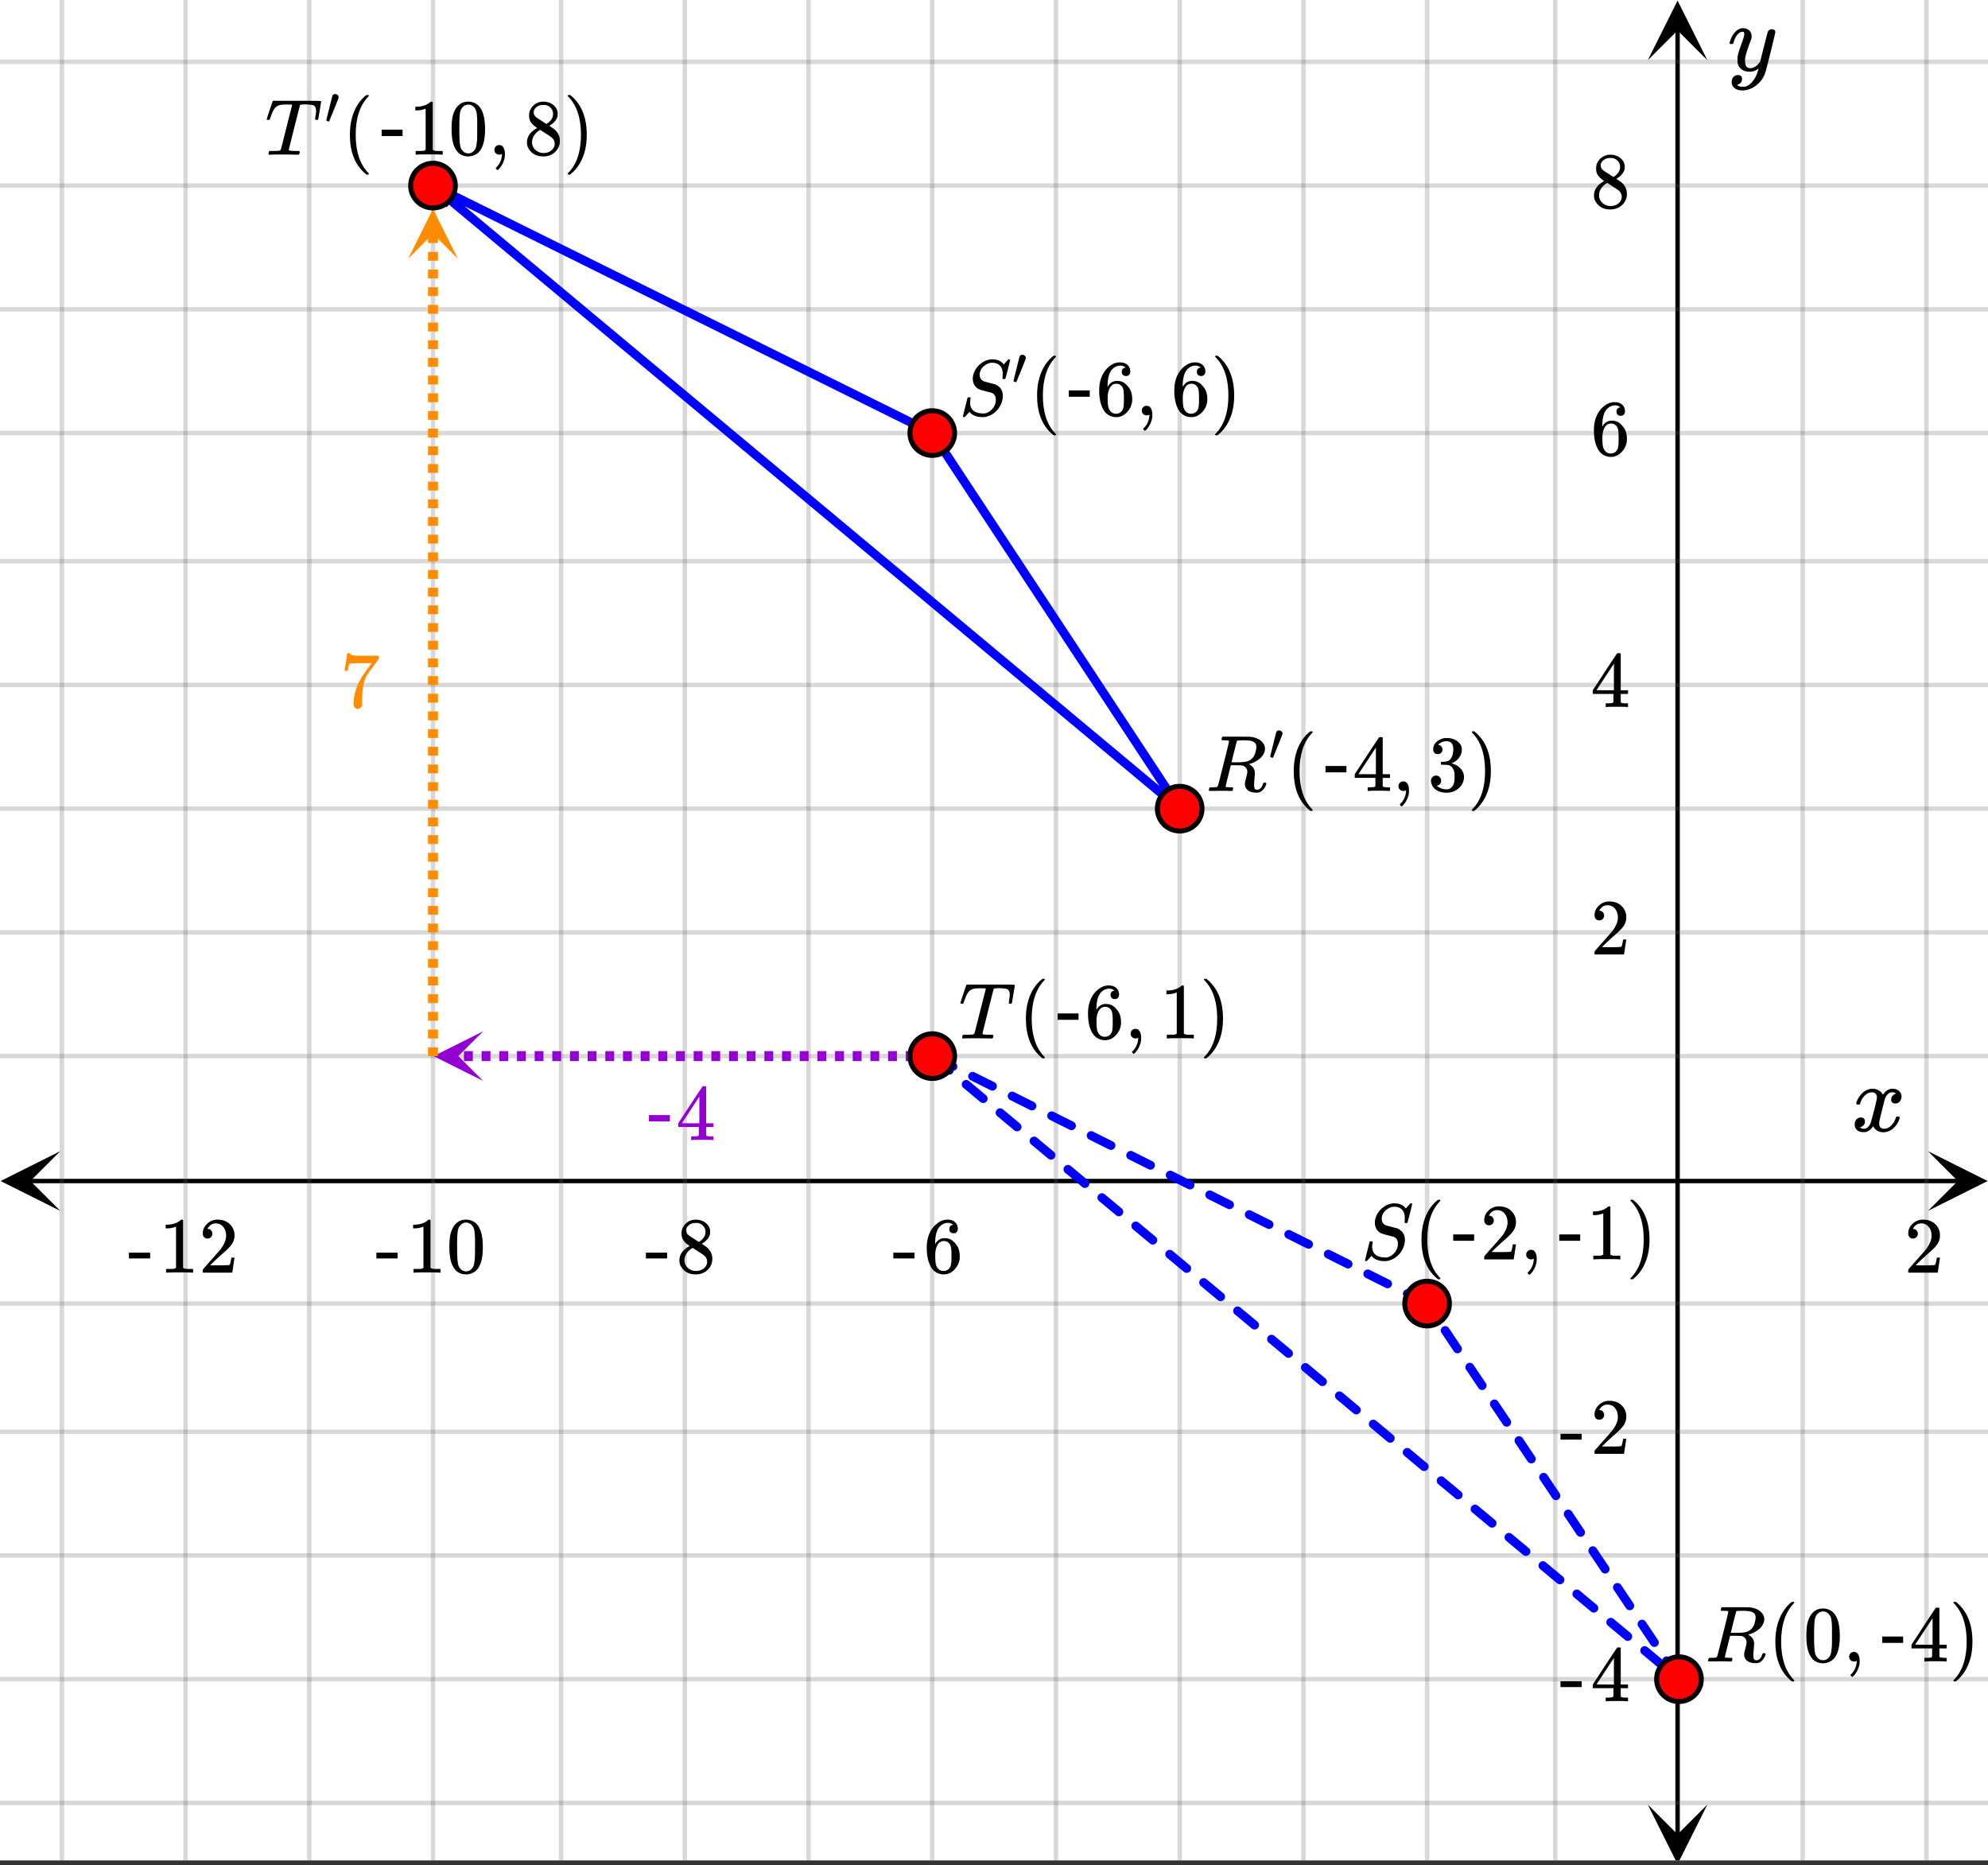 <svg xmlns="http://www.w3.org/2000/svg" xmlns:xlink="http://www.w3.org/1999/xlink" width="449.28" height="421.44" viewBox="0 0 336.96 316.08"><rect x="0" y="0" width="336.96" height="316.08" fill="#333333" stroke="none"/><defs><symbol overflow="visible" id="j"><path d="M3.875-8.469c0-.008-.008-.02-.016-.031a.084.084 0 0 0-.046-.016c-.012-.007-.028-.02-.047-.03a.291.291 0 0 0-.094-.017c-.031-.007-.063-.015-.094-.015H3.36a.516.516 0 0 0-.125-.016h-.53c-.044-.008-.075-.039-.095-.094-.011-.019-.007-.097.016-.234.05-.164.094-.258.125-.281h2.344c1.55 0 2.39.012 2.515.031.813.117 1.43.399 1.86.844.332.355.5.75.5 1.187 0 .094-.024.23-.063.407-.21.804-.87 1.453-1.984 1.953-.399.148-.621.218-.672.218l.094.079c.601.336.906.828.906 1.484 0 .105-.023.39-.063.86-.042.43-.062.78-.062 1.062 0 .312.031.539.094.672.062.125.195.187.406.187.125 0 .207-.008.25-.031.344-.125.582-.422.719-.89.05-.126.086-.204.11-.235.03-.031.097-.047.202-.047.188 0 .281.059.281.172 0 .156-.109.414-.328.766-.273.398-.59.64-.953.734-.062.02-.195.031-.39.031-.93 0-1.532-.281-1.813-.844a1.141 1.141 0 0 1-.14-.546v-.22c.007-.062.019-.128.03-.202a.716.716 0 0 1 .032-.157c.008-.039.031-.117.063-.234a2.01 2.01 0 0 0 .078-.312c.132-.508.203-.836.203-.985 0-.445-.196-.781-.578-1a1.217 1.217 0 0 0-.344-.11c-.086-.007-.402-.019-.953-.03h-.922l-.438 1.75a82.615 82.615 0 0 0-.437 1.812c0 .063.008.102.031.11.063.03.313.054.75.062h.406c.051.063.079.105.079.125.007.012 0 .094-.032.25a.464.464 0 0 1-.14.25h-.204a34.22 34.22 0 0 0-1.765-.031c-.211 0-.512.008-.906.015H.672C.516-.016.437-.055.437-.14c0-.007.016-.07.047-.187.04-.164.086-.258.141-.281a.954.954 0 0 1 .203-.016h.078c.239 0 .508-.008.813-.031.125-.031.207-.086.25-.172.031-.031.351-1.274.968-3.735.626-2.468.938-3.769.938-3.906zm4.406.344c-.187-.195-.437-.32-.75-.375-.304-.063-.734-.094-1.297-.094-.117 0-.23.008-.343.016h-.437c-.126.012-.212.055-.25.125-.013.023-.169.621-.47 1.797a169.86 169.86 0 0 0-.437 1.781c0 .012.312.016.937.016.696-.008 1.164-.04 1.407-.094.582-.094 1.03-.36 1.343-.797.145-.195.266-.46.36-.797.101-.344.156-.648.156-.922 0-.281-.074-.5-.219-.656zm0 0"/></symbol><symbol overflow="visible" id="q"><path d="M5.594 0c-.242 0-.64-.004-1.203-.016-.563-.007-1-.015-1.313-.015C1.91-.031 1.172-.02.86 0H.656a.365.365 0 0 1-.094-.11c0-.019.016-.1.047-.25a.561.561 0 0 1 .125-.265h.391c.531 0 .895-.008 1.094-.031a.747.747 0 0 0 .328-.078c.008-.008.02-.016.031-.016.04-.031.082-.125.125-.281.05-.157.235-.86.547-2.11.156-.613.281-1.113.375-1.5.633-2.468.953-3.726.953-3.78 0-.052-.133-.079-.39-.079h-.422c-.606 0-1 .027-1.188.078-.387.086-.68.246-.875.485-.25.273-.516.82-.797 1.64-.062.2-.11.32-.14.36-.024.03-.086.046-.188.046H.547c-.125 0-.203-.007-.235-.03C.29-5.954.282-5.978.282-6c0-.05.132-.484.406-1.297.195-.613.363-1.11.5-1.484.05-.164.109-.281.171-.344h6.313c1.207 0 1.812.023 1.812.063v.015l.016.016V-9c0 .063-.086.578-.25 1.547-.156.969-.242 1.46-.25 1.469 0 .023-.016.043-.047.062-.023.024-.09.031-.203.031h-.125c-.031-.007-.055-.015-.063-.015a.257.257 0 0 1-.046-.047c-.012-.02-.024-.035-.032-.047 0-.063.008-.18.032-.36.082-.488.125-.847.125-1.077 0-.196-.028-.364-.079-.5a1.017 1.017 0 0 0-.187-.313c-.063-.07-.184-.125-.36-.156a3.96 3.96 0 0 0-.453-.078 29.24 29.24 0 0 0-.625-.032c-.406 0-.667.012-.78.032-.118.011-.196.043-.235.093-.012.012-.336 1.274-.969 3.782-.625 2.5-.937 3.765-.937 3.796 0 .063.054.106.171.125.125.032.461.055 1.016.063.3 0 .484.008.547.016.063.011.098.039.11.078a.798.798 0 0 1-.016.234c-.043.168-.086.262-.125.281L5.687 0h-.093zm0 0"/></symbol><symbol overflow="visible" id="v"><path d="M7.453-7.016c0-.601-.156-1.07-.469-1.406-.304-.332-.746-.5-1.328-.5-.5 0-.98.203-1.437.61-.45.398-.672.874-.672 1.437 0 .281.066.523.203.719.145.199.328.328.547.39.031.024.344.11.937.266.602.156.91.234.922.234.125.043.29.137.5.282.54.386.813.96.813 1.718 0 .243-.04.493-.11.75-.043.25-.132.5-.265.75C6.53-.66 5.66.016 4.484.266a2.94 2.94 0 0 1-.468.03c-.887 0-1.579-.245-2.079-.734l-.125-.156-.39.422c-.25.281-.39.426-.422.438-.023.02-.063.03-.125.03C.758.297.703.259.703.189c0-.032.258-1.086.781-3.172.02-.051.11-.079.266-.079h.172c.05.043.078.075.078.094.008.012.004.086-.016.219a3.75 3.75 0 0 0-.062.688c.031.585.238 1.023.625 1.312.394.281.93.422 1.61.422.081 0 .19-.004.327-.016.414-.101.79-.328 1.125-.672.344-.351.555-.757.641-1.218.02-.07.031-.211.031-.422 0-.57-.234-.961-.703-1.172-.055-.008-.375-.094-.969-.25-.593-.156-.902-.242-.921-.266a1.704 1.704 0 0 1-.954-.672c-.242-.343-.359-.75-.359-1.218 0-.446.125-.91.375-1.391.258-.477.57-.848.938-1.11.457-.394 1.007-.644 1.656-.75a.582.582 0 0 1 .14-.015h.157c.925 0 1.582.293 1.968.875l.797-.875h.11c.125 0 .187.031.187.094 0 .062-.133.61-.39 1.64-.262 1.024-.407 1.547-.438 1.579-.023.023-.09.03-.203.03-.18 0-.266-.034-.266-.109 0-.05.004-.097.016-.14 0-.04.004-.133.016-.282.007-.156.015-.265.015-.328zm0 0"/></symbol><symbol overflow="visible" id="k"><path d="M4.484 3.25c0 .082-.078.125-.234.125h-.172l-.39-.328C2.07 1.578 1.265-.563 1.265-3.375c0-1.094.129-2.094.39-3C2.07-7.789 2.75-8.93 3.688-9.797c.07-.05.144-.11.218-.172.082-.07.14-.117.172-.14h.172c.102 0 .164.015.188.046.03.024.046.047.046.079 0 .03-.046.093-.14.187C2.945-8.317 2.25-6.172 2.25-3.359c0 2.804.695 4.937 2.094 6.406.093.101.14.172.14.203zm0 0"/></symbol><symbol overflow="visible" id="l"><path d="M1.297-7.89c.5-.727 1.187-1.094 2.062-1.094.657 0 1.227.226 1.72.671.25.243.456.547.624.922.332.75.5 1.778.5 3.079 0 1.398-.195 2.46-.578 3.187-.25.523-.621.902-1.11 1.14a2.534 2.534 0 0 1-1.14.282c-1.031 0-1.79-.473-2.266-1.422-.386-.727-.578-1.79-.578-3.188 0-.832.051-1.519.156-2.062a4.48 4.48 0 0 1 .61-1.516zm3.031-.157a1.24 1.24 0 0 0-.953-.437c-.375 0-.7.148-.969.437-.199.211-.336.465-.406.766-.074.293-.121.797-.14 1.515 0 .063-.008.246-.016.547v.735c0 .855.008 1.453.031 1.796.031.637.082 1.09.156 1.36.07.273.207.508.406.703.25.273.563.406.938.406.363 0 .664-.133.906-.406.196-.195.332-.43.407-.703.07-.27.128-.723.171-1.36.008-.343.016-.94.016-1.796v-.735-.547c-.023-.718-.07-1.222-.14-1.515-.075-.301-.212-.555-.407-.766zm0 0"/></symbol><symbol overflow="visible" id="m"><path d="M1.281-.234a.767.767 0 0 1-.234-.563c0-.226.07-.422.219-.578a.768.768 0 0 1 .578-.25c.343 0 .593.148.75.438.156.28.234.64.234 1.078a8.8 8.8 0 0 1-.015.468 4.012 4.012 0 0 1-.985 2.063c-.137.125-.219.187-.25.187s-.09-.043-.172-.125c-.086-.074-.125-.132-.125-.171 0-.043.047-.11.14-.204.552-.562.852-1.25.907-2.062v-.172c-.012 0-.039.016-.078.047A.829.829 0 0 1 1.89 0a.85.85 0 0 1-.609-.234zm0 0"/></symbol><symbol overflow="visible" id="o"><path d="M6.234 0c-.125-.031-.71-.047-1.75-.047-1.074 0-1.671.016-1.796.047h-.126v-.625h.422c.383-.008.618-.031.704-.063a.286.286 0 0 0 .171-.14c.008-.008.016-.25.016-.719v-.672h-3.5v-.625l2.031-3.11A431.58 431.58 0 0 1 4.5-9.108c.02-.008.113-.016.281-.016h.25l.078.078v6.203h1.235v.625H5.109V-.89a.25.25 0 0 0 .079.157c.07.062.328.101.765.109h.39V0zm-2.28-2.844v-4.5L1-2.859l1.469.015zm0 0"/></symbol><symbol overflow="visible" id="p"><path d="M.813-10.094l.046-.015h.297l.375.312C3.156-8.317 3.97-6.176 3.97-3.375c0 1.105-.133 2.105-.39 3C3.16 1.039 2.476 2.18 1.53 3.047c-.062.05-.136.11-.218.172-.075.07-.125.125-.157.156H1a.547.547 0 0 1-.219-.031c-.031-.024-.047-.07-.047-.14.008 0 .063-.06.157-.173C2.285 1.582 2.984-.55 2.984-3.375c0-2.82-.699-4.957-2.093-6.406-.094-.102-.149-.16-.157-.172 0-.07.024-.117.079-.14zm0 0"/></symbol><symbol overflow="visible" id="r"><path d="M5.031-8.11c-.199-.195-.48-.304-.843-.328-.625 0-1.153.274-1.579.813-.418.586-.625 1.492-.625 2.719L2-4.86l.11-.172c.363-.54.859-.813 1.484-.813.414 0 .781.09 1.094.266a2.6 2.6 0 0 1 .64.547c.219.242.395.492.531.75.196.449.297.933.297 1.453v.234c0 .211-.027.403-.078.578-.105.532-.383 1.032-.828 1.5-.387.407-.82.66-1.297.766a2.688 2.688 0 0 1-.547.047c-.168 0-.32-.016-.453-.047-.668-.125-1.2-.484-1.594-1.078C.83-1.66.563-2.79.563-4.218c0-.97.171-1.817.515-2.548.344-.726.82-1.296 1.438-1.703a2.62 2.62 0 0 1 1.562-.515c.531 0 .953.14 1.266.421.32.282.484.665.484 1.141 0 .23-.07.414-.203.547-.125.137-.297.203-.516.203-.218 0-.398-.062-.53-.187-.126-.125-.188-.301-.188-.532 0-.406.21-.644.64-.718zm-.593 3.235a1.18 1.18 0 0 0-.97-.484c-.335 0-.605.105-.812.312C2.22-4.597 2-3.883 2-2.907c0 .794.05 1.345.156 1.657.094.273.242.5.453.688.22.187.477.28.782.28.457 0 .804-.171 1.046-.515.133-.187.22-.41.25-.672.04-.258.063-.64.063-1.14v-.422c0-.508-.023-.895-.063-1.156a1.566 1.566 0 0 0-.25-.688zm0 0"/></symbol><symbol overflow="visible" id="s"><path d="M5.61 0c-.157-.031-.872-.047-2.141-.047C2.207-.047 1.5-.03 1.344 0h-.157v-.625h.344c.52 0 .86-.008 1.016-.031.07-.008.18-.067.328-.172v-6.969c-.023 0-.059.016-.11.047a4.134 4.134 0 0 1-1.39.25h-.25v-.625h.25c.758-.02 1.39-.188 1.89-.5a2.46 2.46 0 0 0 .422-.313c.008-.03.063-.046.157-.046a.36.36 0 0 1 .234.078v8.078c.133.137.43.203.89.203h.798V0zm0 0"/></symbol><symbol overflow="visible" id="t"><path d="M1.719-6.25c-.25 0-.446-.07-.578-.219a.863.863 0 0 1-.204-.593c0-.508.196-.938.594-1.282a2.566 2.566 0 0 1 1.407-.625h.203c.312 0 .507.008.593.016.301.043.602.137.907.281.593.305.968.727 1.125 1.266.02.093.03.218.03.375 0 .523-.167.996-.5 1.422-.323.418-.73.714-1.218.89-.055.024-.055.04 0 .047.008 0 .05.012.125.031.55.157 1.016.446 1.39.86.376.418.563.89.563 1.422 0 .367-.086.718-.25 1.062-.218.461-.574.84-1.062 1.14-.492.302-1.04.454-1.64.454-.595 0-1.122-.125-1.579-.375-.46-.25-.766-.586-.922-1.016a1.45 1.45 0 0 1-.14-.656c0-.25.082-.453.25-.61a.831.831 0 0 1 .609-.25c.25 0 .453.087.61.25.163.169.25.372.25.61 0 .21-.063.39-.188.547a.768.768 0 0 1-.469.281l-.094.031c.489.407 1.047.61 1.672.61.5 0 .875-.239 1.125-.719.156-.29.234-.742.234-1.36v-.265c0-.852-.292-1.426-.875-1.719-.124-.05-.398-.082-.812-.093l-.563-.016-.046-.031c-.024-.02-.032-.086-.032-.204 0-.113.008-.18.032-.203.03-.03.054-.046.078-.046.25 0 .508-.02.781-.063.395-.05.695-.27.906-.656.207-.395.313-.867.313-1.422 0-.582-.157-.973-.469-1.172a1.131 1.131 0 0 0-.64-.188c-.45 0-.844.122-1.188.36l-.125.094a.671.671 0 0 0-.094.109l-.047.047a.88.88 0 0 0 .094.031c.176.024.328.11.453.266.125.148.188.32.188.515a.715.715 0 0 1-.235.547.76.76 0 0 1-.562.219zm0 0"/></symbol><symbol overflow="visible" id="w"><path d="M2.313-4.516c-.438-.289-.778-.593-1.016-.906-.242-.312-.36-.723-.36-1.234 0-.383.07-.707.22-.969.195-.406.488-.734.874-.984.383-.25.82-.375 1.313-.375.613 0 1.144.164 1.594.484.445.324.722.734.828 1.234.007.055.015.164.015.329 0 .199-.008.328-.015.39-.137.594-.547 1.11-1.235 1.547l-.156.11c.5.343.758.523.781.53.664.544 1 1.215 1 2.016 0 .73-.265 1.356-.797 1.875-.53.508-1.199.766-2 .766C2.254.297 1.441-.11.922-.922c-.23-.32-.344-.71-.344-1.172 0-.976.578-1.785 1.735-2.422zM5-6.922c0-.383-.125-.71-.375-.984a1.69 1.69 0 0 0-.922-.516h-.437c-.48 0-.883.164-1.204.485-.23.21-.343.453-.343.734 0 .387.164.695.5.922.039.043.328.23.86.562l.78.516c.008-.008.067-.047.172-.11a2.95 2.95 0 0 0 .25-.187C4.758-5.883 5-6.36 5-6.922zM1.437-2.109c0 .523.192.96.579 1.312a2.01 2.01 0 0 0 1.359.516c.363 0 .695-.07 1-.219.3-.156.531-.36.688-.61.144-.226.218-.472.218-.734 0-.383-.156-.726-.468-1.031-.075-.07-.45-.328-1.125-.766l-.407-.265C3.133-4 3.02-4.07 2.937-4.125l-.109-.063-.156.079c-.563.367-.938.812-1.125 1.343-.074.243-.11.461-.11.657zm0 0"/></symbol><symbol overflow="visible" id="y"><path d="M1.484-5.781c-.25 0-.449-.078-.593-.235a.872.872 0 0 1-.22-.609c0-.645.243-1.195.735-1.656a2.46 2.46 0 0 1 1.766-.703c.77 0 1.41.21 1.922.625.508.418.82.964.937 1.64.008.168.016.32.016.453 0 .524-.156 1.012-.469 1.47-.25.374-.758.89-1.516 1.546-.324.281-.777.695-1.359 1.234l-.781.766 1.016.016c1.414 0 2.164-.024 2.25-.079.039-.007.085-.101.14-.28.031-.095.094-.4.188-.923v-.03h.53v.03l-.374 2.47V0h-5v-.25c0-.188.008-.29.031-.313.008-.007.383-.437 1.125-1.28.977-1.095 1.61-1.813 1.89-2.157.602-.82.907-1.57.907-2.25 0-.594-.156-1.086-.469-1.484-.312-.407-.746-.61-1.297-.61-.523 0-.945.235-1.265.703-.024.032-.047.079-.078.141a.274.274 0 0 0-.047.078c0 .012.02.016.062.016a.68.68 0 0 1 .547.25.801.801 0 0 1 .219.562c0 .23-.078.422-.235.578a.76.76 0 0 1-.578.235zm0 0"/></symbol><symbol overflow="visible" id="z"><path d="M.14-2.406v-.985h3.594v.985zm0 0"/></symbol><symbol overflow="visible" id="B"><path d="M.734-6.172C.742-6.192.82-6.68.97-7.64l.219-1.453c0-.008.085-.015.265-.015h.266v.046c0 .094.066.172.203.235.133.062.367.105.703.125.344.012 1.102.015 2.281.015h1.64v.532l-.921 1.25c-.137.187-.293.398-.469.625l-.39.531a7.378 7.378 0 0 0-.157.234c-.468.73-.746 1.704-.828 2.922-.043.375-.07.883-.078 1.516 0 .125-.008.258-.015.39v.438a.62.62 0 0 1-.266.375.674.674 0 0 1-.438.172.692.692 0 0 1-.53-.219c-.126-.144-.188-.351-.188-.625 0-.125.015-.379.046-.765.133-1.208.555-2.426 1.266-3.657.176-.281.55-.82 1.125-1.625l.625-.843h-1.25c-1.574 0-2.398.027-2.469.078-.043.023-.093.12-.156.296a3.92 3.92 0 0 0-.125.625c-.023.157-.039.247-.047.266v.031H.734zm0 0"/></symbol><symbol overflow="visible" id="n"><path d="M.656-4.234h3.547v1.078H.656zm0 0"/></symbol><symbol overflow="visible" id="u"><path d="M1.781-5.031c.157 0 .29.058.407.172a.485.485 0 0 1 .171.359.547.547 0 0 1-.03.14c0 .044-.263.712-.782 2C1.023-1.065.757-.413.75-.405c-.012.011-.027.015-.047.015A.734.734 0 0 1 .5-.437C.344-.488.266-.523.266-.547c0-.039.164-.734.5-2.078.332-1.352.515-2.063.546-2.125.083-.188.239-.281.47-.281zm0 0"/></symbol><symbol overflow="visible" id="x"><path d="M7.531-7.031c.157 0 .285.043.39.125a.41.41 0 0 1 .173.343c0 .137-.266 1.278-.797 3.422-.531 2.137-.84 3.305-.922 3.516a4.073 4.073 0 0 1-.844 1.469 4.38 4.38 0 0 1-1.343 1.078c-.586.281-1.133.422-1.641.422-.824 0-1.387-.262-1.688-.781-.105-.157-.156-.376-.156-.657 0-.367.102-.652.313-.86.226-.21.468-.312.718-.312.477 0 .72.227.72.688 0 .394-.196.687-.579.875-.023.008-.047.02-.078.031-.031.02-.059.035-.078.047-.024.008-.043.016-.063.016l-.047.03c.032.063.145.13.344.204.176.063.352.094.531.094h.125c.188 0 .329-.012.422-.031.414-.118.805-.391 1.172-.829.375-.437.66-.96.86-1.562.113-.363.171-.578.171-.64 0-.009-.011-.005-.03.015a.546.546 0 0 0-.095.062c-.406.29-.855.438-1.343.438-.555 0-1.012-.133-1.375-.39-.356-.259-.586-.634-.688-1.126a4.332 4.332 0 0 1-.016-.5c0-.258.008-.46.032-.61.07-.456.32-1.253.75-2.39.238-.644.36-1.093.36-1.343A.756.756 0 0 0 2.78-6.5c-.031-.063-.094-.094-.187-.094h-.078c-.25 0-.493.117-.72.344-.355.355-.62.875-.796 1.563 0 .011-.008.03-.016.062a.22.22 0 0 1-.03.063l-.032.015C.91-4.535.89-4.53.859-4.53H.437c-.062-.063-.093-.11-.093-.14 0-.04.015-.118.047-.235.226-.758.57-1.352 1.03-1.782.364-.343.75-.515 1.157-.515.457 0 .82.125 1.094.375.27.25.406.594.406 1.031-.023.211-.039.324-.047.344 0 .074-.086.308-.25.703-.449 1.21-.715 2.094-.797 2.656a3.234 3.234 0 0 0-.015.375c0 .418.062.735.187.953.133.22.375.329.719.329.25 0 .484-.063.703-.188.227-.133.399-.266.516-.39.113-.126.258-.298.437-.516 0-.008.024-.117.078-.328.051-.22.13-.536.235-.954.101-.425.207-.832.312-1.218.407-1.625.63-2.477.672-2.563a.735.735 0 0 1 .703-.437zm0 0"/></symbol><symbol overflow="visible" id="A"><path d="M.953-4.531c-.074-.063-.11-.125-.11-.188.04-.289.212-.664.516-1.125.508-.77 1.149-1.21 1.922-1.328.145-.02.258-.031.344-.031.375 0 .723.101 1.047.297.32.187.55.43.687.718a3.71 3.71 0 0 0 .266-.343c.406-.446.867-.672 1.39-.672.446 0 .805.133 1.079.39.281.25.422.56.422.922 0 .336-.102.618-.297.844a.916.916 0 0 1-.75.344c-.211 0-.383-.055-.516-.172a.636.636 0 0 1-.187-.469c0-.5.27-.843.812-1.031a.921.921 0 0 0-.172-.125c-.105-.063-.261-.094-.468-.094-.149 0-.25.012-.313.032-.418.18-.727.539-.922 1.078-.031.093-.187.703-.469 1.828-.28 1.125-.433 1.758-.453 1.89a2.74 2.74 0 0 0-.047.5c0 .262.07.47.22.625.155.149.359.22.609.22.457 0 .867-.192 1.234-.579.375-.383.625-.813.75-1.281.039-.114.078-.176.11-.188.03-.02.113-.031.25-.031.206 0 .312.047.312.14 0 .012-.012.07-.031.172-.188.68-.57 1.266-1.141 1.766-.512.399-1.047.594-1.61.594-.761 0-1.34-.336-1.734-1.016-.312.492-.715.813-1.203.969-.105.02-.246.031-.422.031C1.441.156.992-.062.734-.5a1.316 1.316 0 0 1-.156-.656c0-.32.094-.598.281-.828a.95.95 0 0 1 .75-.344c.47 0 .704.23.704.687 0 .399-.188.688-.563.875l-.094.047-.078.031a.123.123 0 0 1-.047.016l-.047.016c0 .031.082.086.25.156.125.055.266.078.422.078.383 0 .723-.242 1.016-.734.113-.196.32-.907.625-2.125.07-.25.144-.524.219-.828.07-.301.125-.536.156-.704.039-.164.066-.265.078-.296.063-.29.094-.5.094-.625 0-.27-.074-.477-.219-.625-.137-.157-.328-.235-.578-.235-.492 0-.918.188-1.281.563a3.171 3.171 0 0 0-.75 1.297c-.024.105-.047.168-.079.187-.023.012-.109.016-.265.016zm0 0"/></symbol><clipPath id="a"><path d="M0 0h336.96v315.281H0zm0 0"/></clipPath><clipPath id="b"><path d="M279.29 305H290v10.281h-10.71zm0 0"/></clipPath><clipPath id="c"><path d="M279.29 0H290v10.21h-10.71zm0 0"/></clipPath><clipPath id="d"><path d="M0 10h336.96v296H0zm0 0"/></clipPath><clipPath id="e"><path d="M.102 195.098H11V206H.102zm0 0"/></clipPath><clipPath id="f"><path d="M326.79 195.098h10.17V206h-10.17zm0 0"/></clipPath><clipPath id="g"><path d="M10 0h317v315.281H10zm0 0"/></clipPath><clipPath id="h"><path d="M73 174h8.898v9.195H73zm0 0"/></clipPath><clipPath id="i"><path d="M69.18 35H78v8.84h-8.82zm0 0"/></clipPath></defs><g clip-path="url(#a)" fill="#fff"><path d="M0 0h337v316.031H0zm0 0"/><path d="M0 0h337v316.031H0zm0 0"/></g><path d="M284.344 310.977V5.055" fill="none" stroke="#000" stroke-width=".749"/><g clip-path="url(#b)"><path d="M279.29 305.82l5.054 10.11 5.054-10.11-5.054 5.055zm0 0"/></g><g clip-path="url(#c)"><path d="M279.29 10.21L284.343.103l5.054 10.109-5.054-5.055zm0 0"/></g><g clip-path="url(#d)"><path d="M0 178.984h337M0 158.016h337M0 137.046h337M0 116.079h337M0 95.11h337M0 73.391h337M0 52.42h337M0 31.454h337M0 10.484h337M0 220.922h337M0 242.64h337M0 263.609h337M0 284.58h337M0 305.546h337" fill="none" stroke-linecap="round" stroke-linejoin="round" stroke="#666" stroke-opacity=".251" stroke-width=".749"/></g><path d="M5.055 200.152h326.89" fill="none" stroke="#000" stroke-width=".749"/><g clip-path="url(#e)"><path d="M10.21 195.098L.103 200.152l10.109 5.055-5.055-5.055zm0 0"/></g><g clip-path="url(#f)"><path d="M326.79 195.098l10.108 5.054-10.109 5.055 5.055-5.055zm0 0"/></g><g clip-path="url(#g)"><path d="M305.547 0v316.031M326.516 0v316.031M263.609 0v316.031M241.891 0v316.031M220.92 0v316.031M199.954 0v316.031M178.984 0v316.031M158.016 0v316.031M137.046 0v316.031M116.079 0v316.031M95.11 0v316.031M73.391 0v316.031M52.42 0v316.031M31.454 0v316.031M10.484 0v316.031" fill="none" stroke-linecap="round" stroke-linejoin="round" stroke="#666" stroke-opacity=".251" stroke-width=".749"/></g><path d="M241.89 220.922l-83.874-41.938" fill="red"/><path d="M241.555 221.594l-3.348-1.676a.735.735 0 0 1-.375-.434.725.725 0 0 1 .04-.57.71.71 0 0 1 .433-.375.708.708 0 0 1 .57.04l3.352 1.675c.183.09.308.234.375.43.066.199.05.386-.04.574a.735.735 0 0 1-.433.375.735.735 0 0 1-.574-.04zm-6.696-3.352l-3.351-1.672a.735.735 0 0 1-.375-.433.718.718 0 0 1 .043-.575.717.717 0 0 1 .43-.375c.199-.066.386-.05.574.043l3.347 1.672a.735.735 0 0 1 .375.434.708.708 0 0 1-.039.57.73.73 0 0 1-.433.38.725.725 0 0 1-.57-.044zm-6.699-3.347l-3.351-1.676a.735.735 0 0 1-.375-.434.725.725 0 0 1 .043-.57.714.714 0 0 1 .433-.375.708.708 0 0 1 .57.039l3.348 1.676a.7.7 0 0 1 .375.433.708.708 0 0 1-.039.57.735.735 0 0 1-.434.376.725.725 0 0 1-.57-.04zm-6.7-3.352l-3.347-1.672a.71.71 0 0 1-.375-.434.708.708 0 0 1 .04-.57.73.73 0 0 1 .433-.379.725.725 0 0 1 .57.043l3.352 1.672a.735.735 0 0 1 .375.434c.062.199.05.386-.043.574a.714.714 0 0 1-.434.375.71.71 0 0 1-.57-.043zm-6.698-3.348l-3.348-1.675a.717.717 0 0 1-.375-.43.734.734 0 0 1 .04-.574.735.735 0 0 1 .433-.375.725.725 0 0 1 .57.039l3.352 1.675a.735.735 0 0 1 .375.434.725.725 0 0 1-.04.57.71.71 0 0 1-.433.375.718.718 0 0 1-.574-.039zm-6.696-3.347l-3.351-1.676a.735.735 0 0 1-.375-.434.725.725 0 0 1 .039-.57.71.71 0 0 1 .434-.375.718.718 0 0 1 .574.039l3.347 1.676c.184.09.309.234.375.433a.725.725 0 0 1-.039.57.735.735 0 0 1-.433.376.725.725 0 0 1-.57-.04zm-6.699-3.352l-3.351-1.672a.735.735 0 0 1-.375-.433.736.736 0 0 1 .043-.575.714.714 0 0 1 .433-.375.725.725 0 0 1 .57.043l3.348 1.672a.71.71 0 0 1 .375.434.719.719 0 0 1-.039.574.735.735 0 0 1-.434.375.725.725 0 0 1-.57-.043zm-6.699-3.348l-3.348-1.675a.69.69 0 0 1-.375-.434.708.708 0 0 1 .04-.57.735.735 0 0 1 .433-.375.725.725 0 0 1 .57.039l3.352 1.676a.735.735 0 0 1 .375.433.725.725 0 0 1-.043.57.69.69 0 0 1-.434.375.708.708 0 0 1-.57-.039zm-6.7-3.347l-3.347-1.676a.735.735 0 0 1-.375-.434.725.725 0 0 1 .04-.57.73.73 0 0 1 .433-.379.725.725 0 0 1 .57.043l3.352 1.676c.183.09.308.234.375.43.066.199.05.386-.04.574a.735.735 0 0 1-.433.375.734.734 0 0 1-.574-.04zm-6.695-3.352l-3.351-1.676a.717.717 0 0 1-.375-.43.734.734 0 0 1 .039-.573.735.735 0 0 1 .434-.375c.199-.067.386-.051.574.042l3.347 1.672a.735.735 0 0 1 .375.434.725.725 0 0 1-.039.57.73.73 0 0 1-.433.38.725.725 0 0 1-.57-.044zm-6.699-3.347l-3.351-1.676a.735.735 0 0 1-.375-.434.725.725 0 0 1 .043-.57.702.702 0 0 1 .433-.375.708.708 0 0 1 .57.039l3.348 1.676a.7.7 0 0 1 .375.433.708.708 0 0 1-.039.57.735.735 0 0 1-.433.376.725.725 0 0 1-.57-.04zm-6.699-3.352l-3.348-1.672a.71.71 0 0 1-.375-.433.719.719 0 0 1 .04-.575.735.735 0 0 1 .433-.375.725.725 0 0 1 .57.043l3.352 1.672a.735.735 0 0 1 .375.434c.062.199.05.386-.043.574a.714.714 0 0 1-.434.375.71.71 0 0 1-.57-.043zm-6.7-3.348l-3.347-1.675a.714.714 0 0 1-.375-.434.725.725 0 0 1 .04-.57.735.735 0 0 1 .433-.375.725.725 0 0 1 .57.039l3.352 1.675a.735.735 0 0 1 .375.434.725.725 0 0 1-.04.57.71.71 0 0 1-.433.375.718.718 0 0 1-.574-.039zm0 0" fill="#00f"/><path d="M158.016 178.984l126.562 105.594" fill="red"/><path d="M158.496 178.41l2.875 2.399c.156.132.246.3.266.507a.717.717 0 0 1-.172.547.718.718 0 0 1-.508.266.722.722 0 0 1-.547-.172l-2.875-2.398a.733.733 0 0 1-.265-.508.722.722 0 0 1 .171-.547.733.733 0 0 1 .508-.266c.203-.02.387.04.547.172zm5.75 4.797l2.875 2.398c.16.133.246.301.266.508a.717.717 0 0 1-.172.547.718.718 0 0 1-.508.266.735.735 0 0 1-.547-.168l-2.875-2.403a.733.733 0 0 1-.265-.507.722.722 0 0 1 .171-.547.733.733 0 0 1 .508-.266.733.733 0 0 1 .547.172zm5.75 4.797l2.875 2.398c.16.133.246.305.266.508.02.207-.04.39-.172.547-.133.16-.3.25-.508.266a.72.72 0 0 1-.547-.168l-2.875-2.399a.74.74 0 0 1-.265-.508.712.712 0 0 1 .171-.546c.133-.16.301-.25.508-.27a.733.733 0 0 1 .547.172zm5.75 4.797l2.875 2.398c.16.133.246.305.266.508.02.207-.04.39-.172.547a.742.742 0 0 1-1.055.098l-2.875-2.399a.733.733 0 0 1-.265-.508.728.728 0 0 1 .171-.547c.133-.16.301-.25.508-.265a.714.714 0 0 1 .547.168zm5.75 4.8l2.875 2.399c.16.133.25.3.266.508a.74.74 0 0 1-.676.813.712.712 0 0 1-.547-.173l-2.875-2.398a.723.723 0 0 1-.27-.508.733.733 0 0 1 .172-.547c.133-.16.301-.246.508-.265.207-.02.387.039.547.172zm5.75 4.797l2.875 2.399c.16.133.25.3.266.508a.714.714 0 0 1-.168.547.726.726 0 0 1-.508.265.712.712 0 0 1-.547-.172l-2.875-2.398a.723.723 0 0 1-.27-.508.733.733 0 0 1 .172-.547c.133-.16.301-.246.508-.265.207-.02.39.039.547.171zm5.75 4.797l2.875 2.399c.16.133.25.3.266.508a.714.714 0 0 1-.168.546.718.718 0 0 1-.508.266.712.712 0 0 1-.547-.172l-2.875-2.398a.704.704 0 0 1-.266-.508.72.72 0 0 1 .168-.547.74.74 0 0 1 .508-.266c.207-.02.39.04.547.172zm5.75 4.797l2.875 2.399c.16.132.25.3.27.507a.728.728 0 0 1-.172.547c-.133.16-.301.25-.508.266a.71.71 0 0 1-.547-.168l-2.875-2.398a.712.712 0 0 1-.266-.508.71.71 0 0 1 .168-.547.73.73 0 0 1 .508-.27c.207-.015.39.04.547.172zm5.75 4.797l2.879 2.399a.74.74 0 0 1 .266.507.728.728 0 0 1-.172.547c-.133.16-.301.25-.508.27a.733.733 0 0 1-.547-.172l-2.875-2.399a.704.704 0 0 1-.266-.507.725.725 0 0 1 .168-.547.712.712 0 0 1 .508-.266.71.71 0 0 1 .547.168zm5.754 4.8l2.875 2.4c.156.132.246.3.266.507a.738.738 0 0 1-.172.547.733.733 0 0 1-.508.266.717.717 0 0 1-.547-.172l-2.875-2.399a.718.718 0 0 1-.266-.508.717.717 0 0 1 .172-.546.71.71 0 0 1 .504-.266c.207-.02.39.039.551.172zm5.75 4.798l2.875 2.398c.156.133.246.3.266.508a.722.722 0 0 1-.172.547.733.733 0 0 1-.508.265.717.717 0 0 1-.547-.171l-2.875-2.399a.718.718 0 0 1-.266-.508.717.717 0 0 1 .172-.547c.133-.16.301-.246.508-.265.203-.02.387.039.547.172zm5.75 4.797l2.875 2.398c.156.133.246.3.266.508a.717.717 0 0 1-.172.547.718.718 0 0 1-.508.265.717.717 0 0 1-.547-.172l-2.875-2.398a.718.718 0 0 1-.266-.508.722.722 0 0 1 .172-.547.733.733 0 0 1 .508-.265c.203-.02.387.039.547.172zm5.75 4.796l2.875 2.399c.16.133.246.3.266.508.02.207-.04.39-.172.547-.133.16-.301.25-.508.265a.72.72 0 0 1-.547-.168l-2.875-2.402a.724.724 0 0 1-.266-.504.726.726 0 0 1 .172-.55.733.733 0 0 1 .508-.266.738.738 0 0 1 .547.171zm5.75 4.797l2.875 2.399c.16.133.246.304.266.508.02.207-.04.39-.172.546-.133.16-.301.25-.508.27a.738.738 0 0 1-.547-.172l-2.875-2.398a.74.74 0 0 1-.266-.508.712.712 0 0 1 .172-.547c.133-.16.301-.25.508-.266a.714.714 0 0 1 .547.168zm5.75 4.797l2.875 2.403c.16.128.246.3.266.507a.722.722 0 0 1-.172.547.725.725 0 0 1-.508.266.738.738 0 0 1-.547-.172l-2.875-2.398a.733.733 0 0 1-.266-.508.712.712 0 0 1 .172-.547c.133-.16.301-.25.508-.266a.73.73 0 0 1 .547.168zm5.75 4.801l2.875 2.398c.16.133.246.301.266.508a.74.74 0 0 1-.676.813.726.726 0 0 1-.55-.172l-2.876-2.399a.733.733 0 0 1-.266-.507.733.733 0 0 1 .172-.547c.133-.16.301-.246.508-.266.207-.02.387.04.547.172zm5.75 4.797l2.875 2.398c.16.133.25.301.266.508a.714.714 0 0 1-.168.547.726.726 0 0 1-.508.266.712.712 0 0 1-.547-.172l-2.875-2.399a.723.723 0 0 1-.27-.507.738.738 0 0 1 .172-.547.733.733 0 0 1 .508-.266c.207-.02.39.04.547.172zm5.75 4.797l2.875 2.398c.16.133.25.301.266.508a.714.714 0 0 1-.168.547.712.712 0 0 1-.508.265.725.725 0 0 1-.547-.167l-2.875-2.403a.715.715 0 0 1-.27-.508.738.738 0 0 1 .172-.546.733.733 0 0 1 .508-.266c.207-.016.39.039.547.172zm5.75 4.797l2.875 2.398c.16.133.25.305.266.508a.71.71 0 0 1-.168.547c-.133.16-.301.25-.508.265a.71.71 0 0 1-.547-.168l-2.875-2.398a.712.712 0 0 1-.266-.508.71.71 0 0 1 .168-.547.73.73 0 0 1 .508-.27c.207-.015.39.04.547.173zm5.75 4.796l2.875 2.403a.742.742 0 0 1 .098 1.055.733.733 0 0 1-.508.265.728.728 0 0 1-.547-.172l-2.875-2.398a.704.704 0 0 1-.266-.508.71.71 0 0 1 .168-.547.712.712 0 0 1 .508-.265.71.71 0 0 1 .547.168zm5.754 4.801l2.875 2.399c.156.133.246.3.266.508a.738.738 0 0 1-.172.546.733.733 0 0 1-.508.266.717.717 0 0 1-.547-.172l-2.875-2.398a.718.718 0 0 1-.266-.508.73.73 0 0 1 .168-.547.726.726 0 0 1 .508-.266c.207-.02.39.04.55.172zm5.75 4.797l2.875 2.399c.156.132.246.3.266.507a.717.717 0 0 1-.172.547.718.718 0 0 1-.508.266.717.717 0 0 1-.547-.172l-2.875-2.398a.718.718 0 0 1-.266-.508.722.722 0 0 1 .172-.547.725.725 0 0 1 .508-.266c.203-.02.387.04.547.172zm5.75 4.797l.055.047c.156.133.246.3.265.508a.722.722 0 0 1-.172.547.733.733 0 0 1-.507.265.717.717 0 0 1-.547-.172l-.055-.047a.718.718 0 0 1-.266-.507.722.722 0 0 1 .172-.547.733.733 0 0 1 .508-.266c.203-.02.387.04.547.172zm0 0" fill="#00f"/><path d="M284.578 284.578l-42.687-63.656" fill="red"/><path d="M283.957 284.996l-2.086-3.11a.719.719 0 0 1-.113-.562.71.71 0 0 1 .316-.476.703.703 0 0 1 .563-.114.71.71 0 0 1 .476.317l2.086 3.11c.117.171.153.359.113.562a.71.71 0 0 1-.316.476.719.719 0 0 1-.562.113.71.71 0 0 1-.477-.316zm-4.172-6.223l-2.086-3.109c-.113-.172-.152-.36-.113-.562a.733.733 0 0 1 .316-.477c.172-.113.36-.152.563-.113a.729.729 0 0 1 .476.32l2.086 3.11c.118.171.153.359.114.562a.72.72 0 0 1-.317.476c-.172.114-.36.153-.562.114a.729.729 0 0 1-.477-.32zm-4.172-6.218l-2.086-3.11a.735.735 0 0 1-.113-.562.729.729 0 0 1 .32-.477.719.719 0 0 1 .563-.113.72.72 0 0 1 .476.316l2.086 3.114a.708.708 0 0 1 .11.558.727.727 0 0 1-.317.48.717.717 0 0 1-.562.11.72.72 0 0 1-.477-.316zm-4.172-6.22l-2.082-3.108a.703.703 0 0 1-.113-.563.71.71 0 0 1 .317-.476.719.719 0 0 1 .562-.114.72.72 0 0 1 .477.317l2.086 3.109c.113.172.152.36.113.563a.729.729 0 0 1-.32.476.713.713 0 0 1-.56.113.727.727 0 0 1-.48-.316zm-4.168-6.218l-2.086-3.113a.713.713 0 0 1-.113-.559.727.727 0 0 1 .317-.48.717.717 0 0 1 .562-.11.71.71 0 0 1 .477.317l2.086 3.11c.117.171.152.359.113.562a.71.71 0 0 1-.317.476c-.171.114-.359.153-.562.114a.71.71 0 0 1-.477-.317zm-4.171-6.222l-2.086-3.11a.719.719 0 0 1-.114-.562.72.72 0 0 1 .317-.477c.172-.113.36-.152.562-.113.203.039.364.148.477.32l2.086 3.11c.117.171.152.359.113.562a.72.72 0 0 1-.316.477c-.172.113-.36.152-.563.113a.729.729 0 0 1-.476-.32zm-4.172-6.22l-2.086-3.109c-.114-.171-.153-.359-.114-.562a.729.729 0 0 1 .32-.477.719.719 0 0 1 .563-.113c.2.04.36.145.477.316l2.086 3.11c.113.172.152.36.11.562a.71.71 0 0 1-.317.477.703.703 0 0 1-.563.113.72.72 0 0 1-.476-.316zm-4.172-6.218l-2.086-3.11a.717.717 0 0 1-.11-.562.71.71 0 0 1 .317-.476.703.703 0 0 1 .562-.114.72.72 0 0 1 .477.317l2.086 3.11c.113.171.152.358.113.562a.729.729 0 0 1-.32.476.719.719 0 0 1-.563.113.728.728 0 0 1-.476-.316zm-4.168-6.223l-2.086-3.109a.719.719 0 0 1-.113-.563.72.72 0 0 1 .316-.476c.172-.113.36-.152.563-.113a.729.729 0 0 1 .476.32l2.086 3.11c.113.171.152.359.113.562a.72.72 0 0 1-.316.476c-.172.114-.36.153-.563.114a.729.729 0 0 1-.476-.32zm-4.172-6.218l-2.086-3.11a.719.719 0 0 1-.113-.562.71.71 0 0 1 .316-.477c.172-.113.36-.152.563-.113a.71.71 0 0 1 .476.316l2.086 3.114c.117.171.153.359.113.558a.727.727 0 0 1-.316.48.717.717 0 0 1-.562.11.71.71 0 0 1-.477-.316zm-4.172-6.22l-.976-1.456a.719.719 0 0 1-.114-.563.71.71 0 0 1 .317-.476.719.719 0 0 1 .562-.113.71.71 0 0 1 .477.316l.976 1.457c.117.172.157.36.114.562a.71.71 0 0 1-.317.477.719.719 0 0 1-.562.113.72.72 0 0 1-.477-.316zm0 0" fill="#00f"/><path d="M158.016 73.39L73.39 31.454M73.39 31.453l126.563 105.594M199.953 137.047L158.016 73.39" fill="red" stroke-width="1.498" stroke-linecap="round" stroke="#00f"/><path d="M158.016 179.828h-1.496v-1.687h1.496m-2.996 1.687h-1.497v-1.687h1.497m-2.997 1.687h-1.496v-1.687h1.496m-2.996 1.687h-1.496v-1.687h1.496m-2.992 1.687h-1.5v-1.687h1.5m-2.996 1.687h-1.5v-1.687h1.5m-2.996 1.687h-1.5v-1.687h1.5m-2.996 1.687h-1.496v-1.687h1.496m-2.996 1.687h-1.496v-1.687h1.496m-2.996 1.687h-1.496v-1.687h1.496m-2.996 1.687h-1.496v-1.687h1.496m-2.996 1.687h-1.497v-1.687h1.496m-2.992 1.687h-1.5v-1.687h1.5m-2.996 1.687h-1.5v-1.687h1.5m-2.996 1.687h-1.5v-1.687h1.5m-2.996 1.687h-1.496v-1.687h1.496m-2.996 1.687h-1.496v-1.687h1.496m-2.996 1.687h-1.496v-1.687h1.496m-2.996 1.687h-1.496v-1.687h1.496m-2.992 1.687h-1.5v-1.687h1.5m-2.997 1.687h-1.5v-1.687h1.5m-2.996 1.687h-1.5v-1.687h1.5m-2.996 1.687h-1.496v-1.687h1.496m-2.996 1.687h-1.496v-1.687h1.496m-2.996 1.687h-1.496v-1.687h1.496m-2.996 1.687h-1.496v-1.687h1.496m-2.992 1.687h-1.5v-1.687h1.5" fill="#9400d3"/><g clip-path="url(#h)"><path d="M81.898 183.195l-8.421-4.21 8.421-4.212-4.21 4.211zm0 0" fill="#9400d3"/></g><path d="M72.547 178.984v-1.496h1.687v1.496m-1.687-2.996v-1.496h1.687v1.496m-1.687-2.996v-1.496h1.687v1.496m-1.687-2.996V168.5h1.687v1.496m-1.687-2.992v-1.5h1.687v1.5m-1.687-2.996v-1.5h1.687v1.5m-1.687-2.996v-1.5h1.687v1.5m-1.687-2.996v-1.496h1.687v1.496m-1.687-2.996v-1.497h1.687v1.497m-1.687-2.997v-1.496h1.687v1.496m-1.687-2.996v-1.496h1.687v1.496m-1.687-2.992v-1.5h1.687v1.5m-1.687-2.996v-1.5h1.687v1.5m-1.687-2.996v-1.5h1.687v1.5m-1.687-2.996v-1.496h1.687v1.496m-1.687-2.996v-1.496h1.687v1.496m-1.687-2.996v-1.496h1.687v1.496m-1.687-2.996v-1.496h1.687v1.496m-1.687-2.996v-1.497h1.687v1.496m-1.687-2.992v-1.5h1.687v1.5m-1.687-2.996v-1.5h1.687v1.5m-1.687-2.996v-1.5h1.687v1.5m-1.687-2.996v-1.496h1.687v1.496m-1.687-2.996v-1.496h1.687v1.496m-1.687-2.996v-1.496h1.687v1.496m-1.687-2.996v-1.496h1.687v1.496m-1.687-2.992v-1.5h1.687v1.5m-1.687-2.997v-1.5h1.687v1.5m-1.687-2.996v-1.5h1.687v1.5m-1.687-2.996v-1.496h1.687v1.496m-1.687-2.996v-1.496h1.687v1.496m-1.687-2.996v-1.496h1.687v1.496m-1.687-2.996v-1.496h1.687v1.496m-1.687-2.992v-1.5h1.687v1.5m-1.687-2.996v-1.5h1.687v1.5m-1.687-2.996v-1.5h1.687v1.5m-1.687-2.996v-1.497h1.687v1.497m-1.687-2.997v-1.496h1.687v1.496m-1.687-2.996v-1.496h1.687v1.496m-1.687-2.996V60.66h1.687v1.496m-1.687-2.992v-1.5h1.687v1.5m-1.687-2.996v-1.5h1.687v1.5m-1.687-2.996v-1.5h1.687v1.5m-1.687-2.996V48.68h1.687v1.496m-1.687-2.996v-1.496h1.687v1.496m-1.687-2.996v-1.496h1.687v1.496m-1.687-2.996V39.69h1.687v1.496" fill="#ff8c00"/><g clip-path="url(#i)"><path d="M69.18 43.84l4.21-8.426 4.215 8.426-4.214-4.215zm0 0" fill="#ff8c00"/></g><path d="M288.36 284.578c0 .5-.094.985-.29 1.445a3.785 3.785 0 0 1-.816 1.231 3.785 3.785 0 0 1-1.23.816c-.461.196-.946.29-1.446.29s-.984-.094-1.449-.29a3.81 3.81 0 0 1-1.227-.816 3.859 3.859 0 0 1-.82-1.23 3.74 3.74 0 0 1-.285-1.446c0-.5.094-.984.285-1.449.195-.461.469-.871.82-1.227a3.885 3.885 0 0 1 1.227-.82c.465-.191.95-.285 1.45-.285s.984.094 1.444.285c.465.195.875.469 1.231.82a3.81 3.81 0 0 1 1.105 2.676zm0 0M245.672 220.922c0 .5-.094.984-.285 1.45-.196.46-.469.87-.82 1.226a3.76 3.76 0 0 1-2.676 1.105c-.5 0-.985-.094-1.446-.285a3.8 3.8 0 0 1-2.047-2.047 3.777 3.777 0 0 1 2.047-4.941c.461-.196.946-.29 1.446-.29.504 0 .984.094 1.449.29.46.191.871.465 1.226.816.352.356.625.766.82 1.23.192.462.286.946.286 1.446zm0 0M161.797 178.984a3.81 3.81 0 0 1-1.105 2.676 3.785 3.785 0 0 1-1.231.817c-.461.195-.945.289-1.445.289a3.81 3.81 0 0 1-2.676-1.105 3.81 3.81 0 0 1-1.106-2.677c0-.5.094-.984.29-1.445.19-.465.464-.875.816-1.23a3.81 3.81 0 0 1 2.676-1.106c.5 0 .984.094 1.445.29.465.19.875.464 1.23.816.352.355.625.765.817 1.23.195.461.289.945.289 1.445zm0 0M203.734 137.047c0 .5-.093.984-.285 1.445a3.859 3.859 0 0 1-.82 1.23 3.81 3.81 0 0 1-2.676 1.106c-.5 0-.984-.094-1.445-.289a3.785 3.785 0 0 1-1.23-.816 3.785 3.785 0 0 1-.817-1.23 3.673 3.673 0 0 1-.29-1.446 3.81 3.81 0 0 1 1.105-2.676 3.859 3.859 0 0 1 1.232-.82 3.74 3.74 0 0 1 1.445-.285c.5 0 .985.093 1.45.285.46.195.87.469 1.226.82.352.356.625.766.82 1.227.192.465.285.949.285 1.449zm0 0M161.797 73.39c0 .505-.094.985-.29 1.45a3.81 3.81 0 0 1-.816 1.226 3.859 3.859 0 0 1-1.23.82 3.74 3.74 0 0 1-1.445.286c-.5 0-.985-.094-1.45-.285a3.885 3.885 0 0 1-1.226-.82 3.81 3.81 0 0 1-1.106-2.676c0-.5.094-.985.29-1.446a3.758 3.758 0 0 1 2.043-2.047 3.777 3.777 0 0 1 4.94 2.047c.196.461.29.946.29 1.446zm0 0M77.172 31.453c0 .5-.094.985-.285 1.45-.196.46-.469.87-.82 1.226a3.76 3.76 0 0 1-2.676 1.105c-.5 0-.985-.093-1.446-.285a3.8 3.8 0 0 1-2.047-2.047 3.777 3.777 0 0 1 2.047-4.941c.461-.195.946-.29 1.446-.29a3.81 3.81 0 0 1 2.676 1.105c.351.357.624.767.82 1.232.191.46.285.945.285 1.445zm0 0" fill="red" stroke-width=".843" stroke="#000"/><use xlink:href="#j" x="289.071" y="281.582"/><use xlink:href="#k" x="299.649" y="281.582"/><use xlink:href="#l" x="305.64" y="281.582"/><use xlink:href="#m" x="312.38" y="281.582"/><use xlink:href="#n" x="318.371" y="281.582"/><use xlink:href="#o" x="323.614" y="281.582"/><use xlink:href="#p" x="330.354" y="281.582"/><use xlink:href="#q" x="162.509" y="175.989"/><use xlink:href="#k" x="172.619" y="175.989"/><use xlink:href="#n" x="178.61" y="175.989"/><use xlink:href="#r" x="183.852" y="175.989"/><use xlink:href="#m" x="190.592" y="175.989"/><use xlink:href="#s" x="196.583" y="175.989"/><use xlink:href="#p" x="203.323" y="175.989"/><use xlink:href="#j" x="204.447" y="134.051"/><use xlink:href="#k" x="218.02" y="134.051"/><use xlink:href="#n" x="224.011" y="134.051"/><use xlink:href="#o" x="229.254" y="134.051"/><use xlink:href="#m" x="235.994" y="134.051"/><use xlink:href="#t" x="241.985" y="134.051"/><use xlink:href="#p" x="248.725" y="134.051"/><use xlink:href="#u" x="215.025" y="128.809"/><use xlink:href="#v" x="162.509" y="70.396"/><use xlink:href="#k" x="174.515" y="70.396"/><use xlink:href="#n" x="180.506" y="70.396"/><use xlink:href="#r" x="185.748" y="70.396"/><use xlink:href="#m" x="192.488" y="70.396"/><use xlink:href="#r" x="198.479" y="70.396"/><use xlink:href="#p" x="205.219" y="70.396"/><use xlink:href="#u" x="171.519" y="65.153"/><use xlink:href="#q" x="44.933" y="26.211"/><use xlink:href="#k" x="58.039" y="26.211"/><use xlink:href="#n" x="64.03" y="26.211"/><use xlink:href="#s" x="69.272" y="26.211"/><use xlink:href="#l" x="76.012" y="26.211"/><use xlink:href="#m" x="82.752" y="26.211"/><use xlink:href="#w" x="88.743" y="26.211"/><use xlink:href="#p" x="95.483" y="26.211"/><use xlink:href="#u" x="55.043" y="20.969"/><use xlink:href="#x" x="292.816" y="11.982"/><use xlink:href="#y" x="269.6" y="161.76"/><use xlink:href="#o" x="269.6" y="119.822"/><use xlink:href="#r" x="269.6" y="77.136"/><use xlink:href="#w" x="269.6" y="35.198"/><use xlink:href="#z" x="264.358" y="246.384"/><use xlink:href="#y" x="269.6" y="246.384"/><use xlink:href="#z" x="264.358" y="288.322"/><use xlink:href="#o" x="269.6" y="288.322"/><use xlink:href="#A" x="313.784" y="191.716"/><use xlink:href="#y" x="322.771" y="215.68"/><use xlink:href="#z" x="151.276" y="215.68"/><use xlink:href="#r" x="156.518" y="215.68"/><use xlink:href="#z" x="109.338" y="215.68"/><use xlink:href="#w" x="114.58" y="215.68"/><use xlink:href="#z" x="63.656" y="215.68"/><use xlink:href="#s" x="68.898" y="215.68"/><use xlink:href="#l" x="75.638" y="215.68"/><use xlink:href="#z" x="21.718" y="215.68"/><use xlink:href="#s" x="26.96" y="215.68"/><use xlink:href="#y" x="33.7" y="215.68"/><use xlink:href="#v" x="230.658" y="213.433"/><use xlink:href="#k" x="239.668" y="213.433"/><use xlink:href="#n" x="245.659" y="213.433"/><use xlink:href="#y" x="250.901" y="213.433"/><use xlink:href="#m" x="257.641" y="213.433"/><use xlink:href="#n" x="263.632" y="213.433"/><use xlink:href="#s" x="268.875" y="213.433"/><use xlink:href="#p" x="275.615" y="213.433"/><use xlink:href="#n" x="109.338" y="193.213" fill="#9400d3"/><g fill="#9400d3"><use xlink:href="#o" x="114.58" y="193.213"/></g><g fill="#ff8c00"><use xlink:href="#B" x="57.664" y="119.822"/></g></svg>